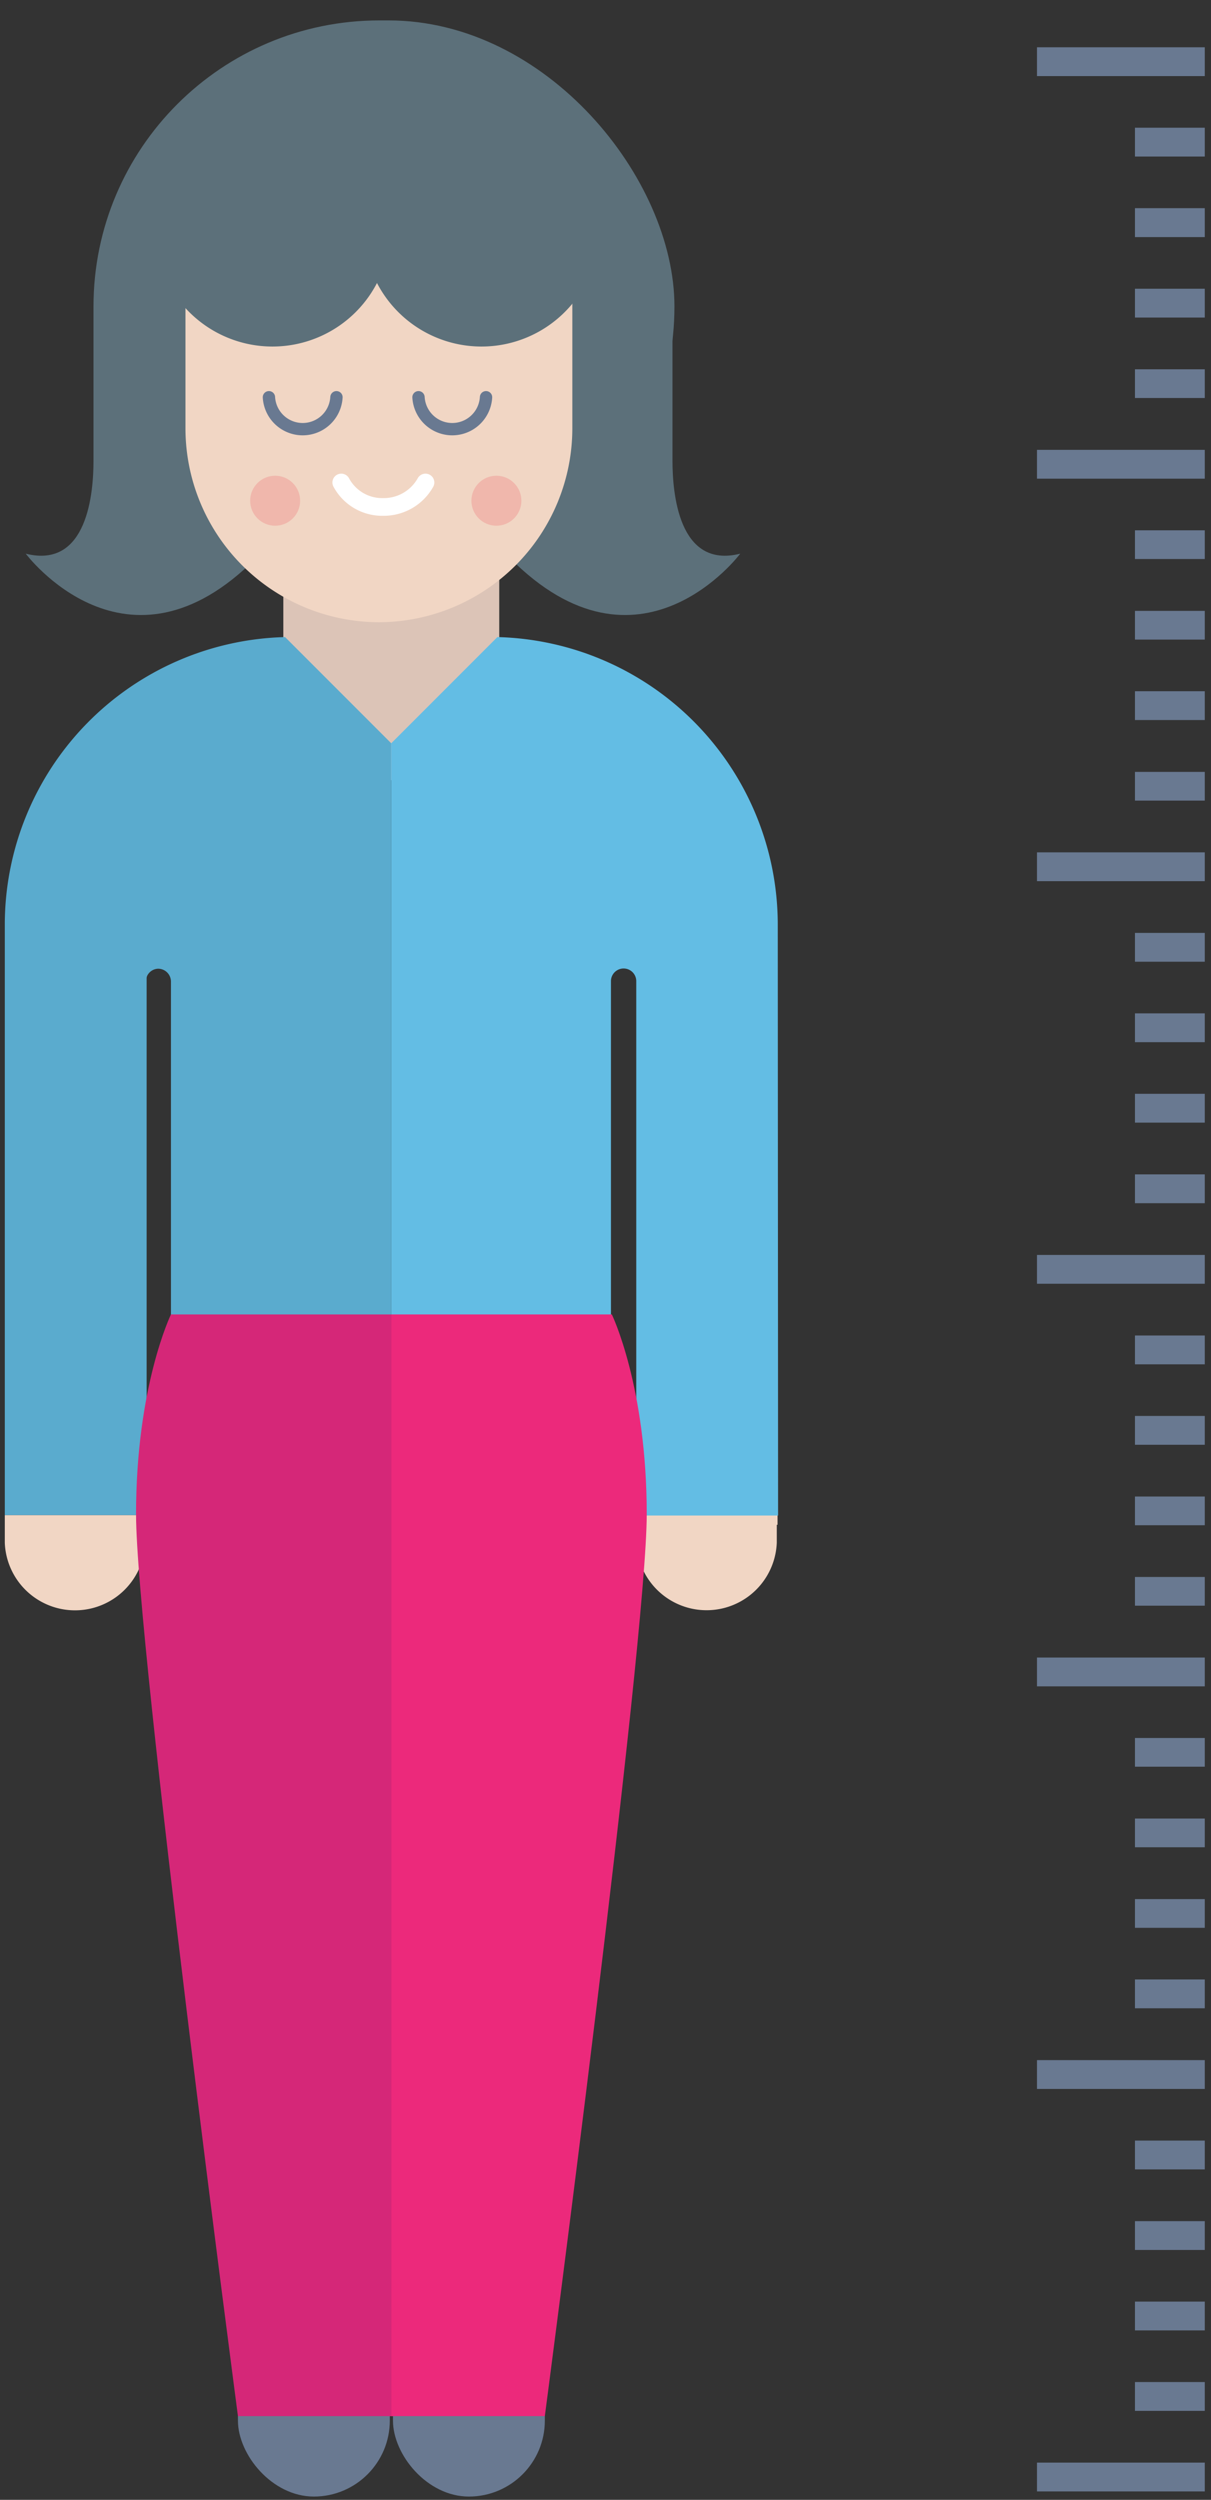 <svg id="Layer_2" data-name="Layer 2" xmlns="http://www.w3.org/2000/svg" width="111" height="229" viewBox="0 0 111 229"><rect x="0" y="0" width="111" height="229" fill="#333333" stroke="none"/><defs><style>.cls-1{fill:#dcc4b7;}.cls-2{fill:#5c707a;}.cls-3{fill:#f1d6c4;}.cls-4,.cls-5,.cls-8{fill:none;}.cls-4{stroke:#697991;stroke-width:1.13px;}.cls-4,.cls-5{stroke-linecap:round;stroke-miterlimit:10;}.cls-5{stroke:#fff;stroke-width:1.62px;}.cls-6{fill:#f0b7ac;}.cls-7{fill:#697991;}.cls-9{fill:#5aabce;}.cls-10{fill:#63bde4;}.cls-11{fill:#d52778;}.cls-12{fill:#ec297b;}</style></defs><title>Artboard 1</title><g id="_Group_" data-name="&lt;Group&gt;"><rect id="_Rectangle_" data-name="&lt;Rectangle&gt;" class="cls-1" x="25.97" y="51.68" width="19.79" height="19.79"/><path id="_Path_" data-name="&lt;Path&gt;" class="cls-2" d="M8.57,28.08V42.22c0,2.85-.52,9.93-6.21,8.5,0,0,9.24,12.38,21.12.39L16.35,28.69Z"/><path id="_Path_2" data-name="&lt;Path&gt;" class="cls-2" d="M61.64,28.08V42.22c0,2.85.52,9.93,6.21,8.5,0,0-9.24,12.38-21.12.39l7.12-22.42Z"/><rect id="_Rectangle_2" data-name="&lt;Rectangle&gt;" class="cls-2" x="8.57" y="1.87" width="53.25" height="52.41" rx="26.21" ry="26.21"/><path id="_Path_3" data-name="&lt;Path&gt;" class="cls-3" d="M34.74,57h0A17.77,17.77,0,0,1,17,39.29v-12C17,17.55,25,22,34.74,22V20.81c9.74,0,17.72-3.27,17.72,6.48v12A17.77,17.77,0,0,1,34.74,57Z"/><path id="_Path_4" data-name="&lt;Path&gt;" class="cls-4" d="M30.84,36.39a3.1,3.1,0,0,1-6.19,0"/><path id="_Path_5" data-name="&lt;Path&gt;" class="cls-4" d="M44.55,36.39a3.1,3.1,0,0,1-6.19,0"/><path id="_Path_6" data-name="&lt;Path&gt;" class="cls-5" d="M39,44.2a4.38,4.38,0,0,1-3.86,2.24,4.26,4.26,0,0,1-3.86-2.24"/><circle id="_Path_7" data-name="&lt;Path&gt;" class="cls-6" cx="45.5" cy="45.87" r="2.29"/><circle id="_Path_8" data-name="&lt;Path&gt;" class="cls-6" cx="25.22" cy="45.87" r="2.29"/><path id="_Path_9" data-name="&lt;Path&gt;" class="cls-2" d="M35.77,20.95a10.79,10.79,0,1,1-21.59,0c0-6,4.83-4.59,10.79-4.59S35.77,15,35.77,20.95Z"/><path id="_Path_10" data-name="&lt;Path&gt;" class="cls-2" d="M54.93,20.95a10.79,10.79,0,1,1-21.59,0c0-6,4.83-3.51,10.79-3.51S54.93,15,54.93,20.95Z"/><g id="_Group_2" data-name="&lt;Group&gt;"><g id="_Group_3" data-name="&lt;Group&gt;"><g id="_Group_4" data-name="&lt;Group&gt;"><rect id="_Path_11" data-name="&lt;Path&gt;" class="cls-7" x="95.05" y="225.59" width="15.38" height="2.64"/></g><g id="_Group_5" data-name="&lt;Group&gt;"><rect id="_Path_12" data-name="&lt;Path&gt;" class="cls-7" x="104.03" y="218.21" width="6.4" height="2.64"/></g><g id="_Group_6" data-name="&lt;Group&gt;"><rect id="_Path_13" data-name="&lt;Path&gt;" class="cls-7" x="104.03" y="210.84" width="6.4" height="2.64"/></g><g id="_Group_7" data-name="&lt;Group&gt;"><rect id="_Path_14" data-name="&lt;Path&gt;" class="cls-7" x="104.03" y="203.47" width="6.4" height="2.64"/></g><g id="_Group_8" data-name="&lt;Group&gt;"><rect id="_Path_15" data-name="&lt;Path&gt;" class="cls-7" x="104.03" y="196.09" width="6.4" height="2.64"/></g><g id="_Group_9" data-name="&lt;Group&gt;"><rect id="_Path_16" data-name="&lt;Path&gt;" class="cls-7" x="95.05" y="188.72" width="15.38" height="2.64"/></g><g id="_Group_10" data-name="&lt;Group&gt;"><rect id="_Path_17" data-name="&lt;Path&gt;" class="cls-7" x="104.03" y="181.33" width="6.4" height="2.64"/></g><g id="_Group_11" data-name="&lt;Group&gt;"><rect id="_Path_18" data-name="&lt;Path&gt;" class="cls-7" x="104.03" y="173.97" width="6.4" height="2.63"/></g><g id="_Group_12" data-name="&lt;Group&gt;"><rect id="_Path_19" data-name="&lt;Path&gt;" class="cls-7" x="104.03" y="166.59" width="6.4" height="2.63"/></g><g id="_Group_13" data-name="&lt;Group&gt;"><rect id="_Path_20" data-name="&lt;Path&gt;" class="cls-7" x="104.03" y="159.21" width="6.4" height="2.63"/></g><g id="_Group_14" data-name="&lt;Group&gt;"><rect id="_Path_21" data-name="&lt;Path&gt;" class="cls-7" x="95.05" y="151.84" width="15.38" height="2.64"/></g><g id="_Group_15" data-name="&lt;Group&gt;"><rect id="_Path_22" data-name="&lt;Path&gt;" class="cls-7" x="104.03" y="144.46" width="6.4" height="2.63"/></g><g id="_Group_16" data-name="&lt;Group&gt;"><rect id="_Path_23" data-name="&lt;Path&gt;" class="cls-7" x="104.03" y="137.09" width="6.4" height="2.63"/></g><g id="_Group_17" data-name="&lt;Group&gt;"><rect id="_Path_24" data-name="&lt;Path&gt;" class="cls-7" x="104.03" y="129.71" width="6.4" height="2.64"/></g><g id="_Group_18" data-name="&lt;Group&gt;"><rect id="_Path_25" data-name="&lt;Path&gt;" class="cls-7" x="104.03" y="122.34" width="6.4" height="2.64"/></g><g id="_Group_19" data-name="&lt;Group&gt;"><rect id="_Path_26" data-name="&lt;Path&gt;" class="cls-7" x="95.05" y="114.96" width="15.38" height="2.64"/></g><g id="_Group_20" data-name="&lt;Group&gt;"><rect id="_Path_27" data-name="&lt;Path&gt;" class="cls-7" x="104.03" y="107.58" width="6.4" height="2.64"/></g><g id="_Group_21" data-name="&lt;Group&gt;"><rect id="_Path_28" data-name="&lt;Path&gt;" class="cls-7" x="104.03" y="100.2" width="6.4" height="2.64"/></g><g id="_Group_22" data-name="&lt;Group&gt;"><rect id="_Path_29" data-name="&lt;Path&gt;" class="cls-7" x="104.03" y="92.83" width="6.4" height="2.64"/></g><g id="_Group_23" data-name="&lt;Group&gt;"><rect id="_Path_30" data-name="&lt;Path&gt;" class="cls-7" x="104.03" y="85.46" width="6.4" height="2.64"/></g><g id="_Group_24" data-name="&lt;Group&gt;"><rect id="_Path_31" data-name="&lt;Path&gt;" class="cls-7" x="95.05" y="78.08" width="15.38" height="2.64"/></g><g id="_Group_25" data-name="&lt;Group&gt;"><rect id="_Path_32" data-name="&lt;Path&gt;" class="cls-7" x="104.03" y="70.71" width="6.4" height="2.63"/></g><g id="_Group_26" data-name="&lt;Group&gt;"><rect id="_Path_33" data-name="&lt;Path&gt;" class="cls-7" x="104.03" y="63.32" width="6.4" height="2.64"/></g><g id="_Group_27" data-name="&lt;Group&gt;"><rect id="_Path_34" data-name="&lt;Path&gt;" class="cls-7" x="104.03" y="55.96" width="6.4" height="2.63"/></g><g id="_Group_28" data-name="&lt;Group&gt;"><rect id="_Path_35" data-name="&lt;Path&gt;" class="cls-7" x="104.03" y="48.58" width="6.4" height="2.63"/></g><g id="_Group_29" data-name="&lt;Group&gt;"><rect id="_Path_36" data-name="&lt;Path&gt;" class="cls-7" x="95.05" y="41.21" width="15.38" height="2.64"/></g><g id="_Group_30" data-name="&lt;Group&gt;"><rect id="_Path_37" data-name="&lt;Path&gt;" class="cls-7" x="104.03" y="33.83" width="6.4" height="2.63"/></g><g id="_Group_31" data-name="&lt;Group&gt;"><rect id="_Path_38" data-name="&lt;Path&gt;" class="cls-7" x="104.03" y="26.45" width="6.4" height="2.64"/></g><g id="_Group_32" data-name="&lt;Group&gt;"><rect id="_Path_39" data-name="&lt;Path&gt;" class="cls-7" x="104.03" y="19.07" width="6.4" height="2.65"/></g><g id="_Group_33" data-name="&lt;Group&gt;"><rect id="_Path_40" data-name="&lt;Path&gt;" class="cls-7" x="104.03" y="11.7" width="6.4" height="2.64"/></g><g id="_Group_34" data-name="&lt;Group&gt;"><rect id="_Path_41" data-name="&lt;Path&gt;" class="cls-7" x="95.05" y="4.33" width="15.38" height="2.64"/></g></g></g><path id="_Path_42" data-name="&lt;Path&gt;" class="cls-8" d="M57.22,88.44a1.15,1.15,0,0,0-1.14,1.14v30.83h2.29V89.58A1.15,1.15,0,0,0,57.22,88.44Z"/><path id="_Path_43" data-name="&lt;Path&gt;" class="cls-8" d="M14.47,88.74a1.16,1.16,0,0,0-1,.63.69.69,0,0,0-.06.21v49.21h2.26V89.92A1.18,1.18,0,0,0,14.47,88.74Z"/><path id="_Path_44" data-name="&lt;Path&gt;" class="cls-8" d="M57.18,88.74A1.17,1.17,0,0,0,56,89.88v30.36l0,.17h0v18.37h2.32V89.84A1.17,1.17,0,0,0,57.18,88.74Z"/><rect id="_Path_45" data-name="&lt;Path&gt;" class="cls-9" x="15.65" y="138.79" width="20.22" height="9.75"/><path id="_Path_46" data-name="&lt;Path&gt;" class="cls-3" d="M.44,139.68v1.65a6.44,6.44,0,0,0,12.87,0v-1.38h.08v-1.15H.44Z"/><path id="_Path_47" data-name="&lt;Path&gt;" class="cls-9" d="M35.86,68.09l-9.73-9.73A26.36,26.36,0,0,0,.44,84.63h0v54.16h13V89.58a.69.69,0,0,1,.06-.21,1.16,1.16,0,0,1,1-.63,1.18,1.18,0,0,1,1.17,1.17v48.87H35.86Z"/><rect id="_Path_48" data-name="&lt;Path&gt;" class="cls-10" x="35.86" y="138.79" width="20.15" height="9.75"/><path id="_Path_49" data-name="&lt;Path&gt;" class="cls-3" d="M58.33,138.79v1.15h0v1.38a6.44,6.44,0,0,0,12.87,0v-1.64h.07v-.89Z"/><path id="_Path_50" data-name="&lt;Path&gt;" class="cls-10" d="M71.29,84.63h0A26.36,26.36,0,0,0,45.59,58.36l-9.73,9.73v70.7H56V120.42h0l0-.17V89.88a1.16,1.16,0,0,1,2.32,0v48.95h13Z"/><g id="_Group_35" data-name="&lt;Group&gt;"><path id="_Path_51" data-name="&lt;Path&gt;" class="cls-8" d="M57.22,88.44a1.15,1.15,0,0,0-1.14,1.14v30.83h2.29V89.58A1.15,1.15,0,0,0,57.22,88.44Z"/><path id="_Path_52" data-name="&lt;Path&gt;" class="cls-11" d="M47.29,120.42H21.53s-2,6.58-2,18.3,6,82.62,6,82.62h9v0h9s6-70.9,6-82.62S47.29,120.42,47.29,120.42Z"/></g><rect id="_Rectangle_3" data-name="&lt;Rectangle&gt;" class="cls-7" x="21.81" y="211.88" width="13.92" height="16.82" rx="6.96" ry="6.96"/><rect id="_Rectangle_4" data-name="&lt;Rectangle&gt;" class="cls-7" x="36.02" y="211.88" width="13.92" height="16.82" rx="6.96" ry="6.96"/><path id="_Path_53" data-name="&lt;Path&gt;" class="cls-12" d="M35.88,221.33H49.94s9.34-70.9,9.34-82.62-3.2-18.3-3.2-18.3H35.88Z"/><path id="_Path_54" data-name="&lt;Path&gt;" class="cls-11" d="M35.86,221.33H21.81s-9.34-70.9-9.34-82.62,3.2-18.3,3.2-18.3H35.86Z"/></g></svg>